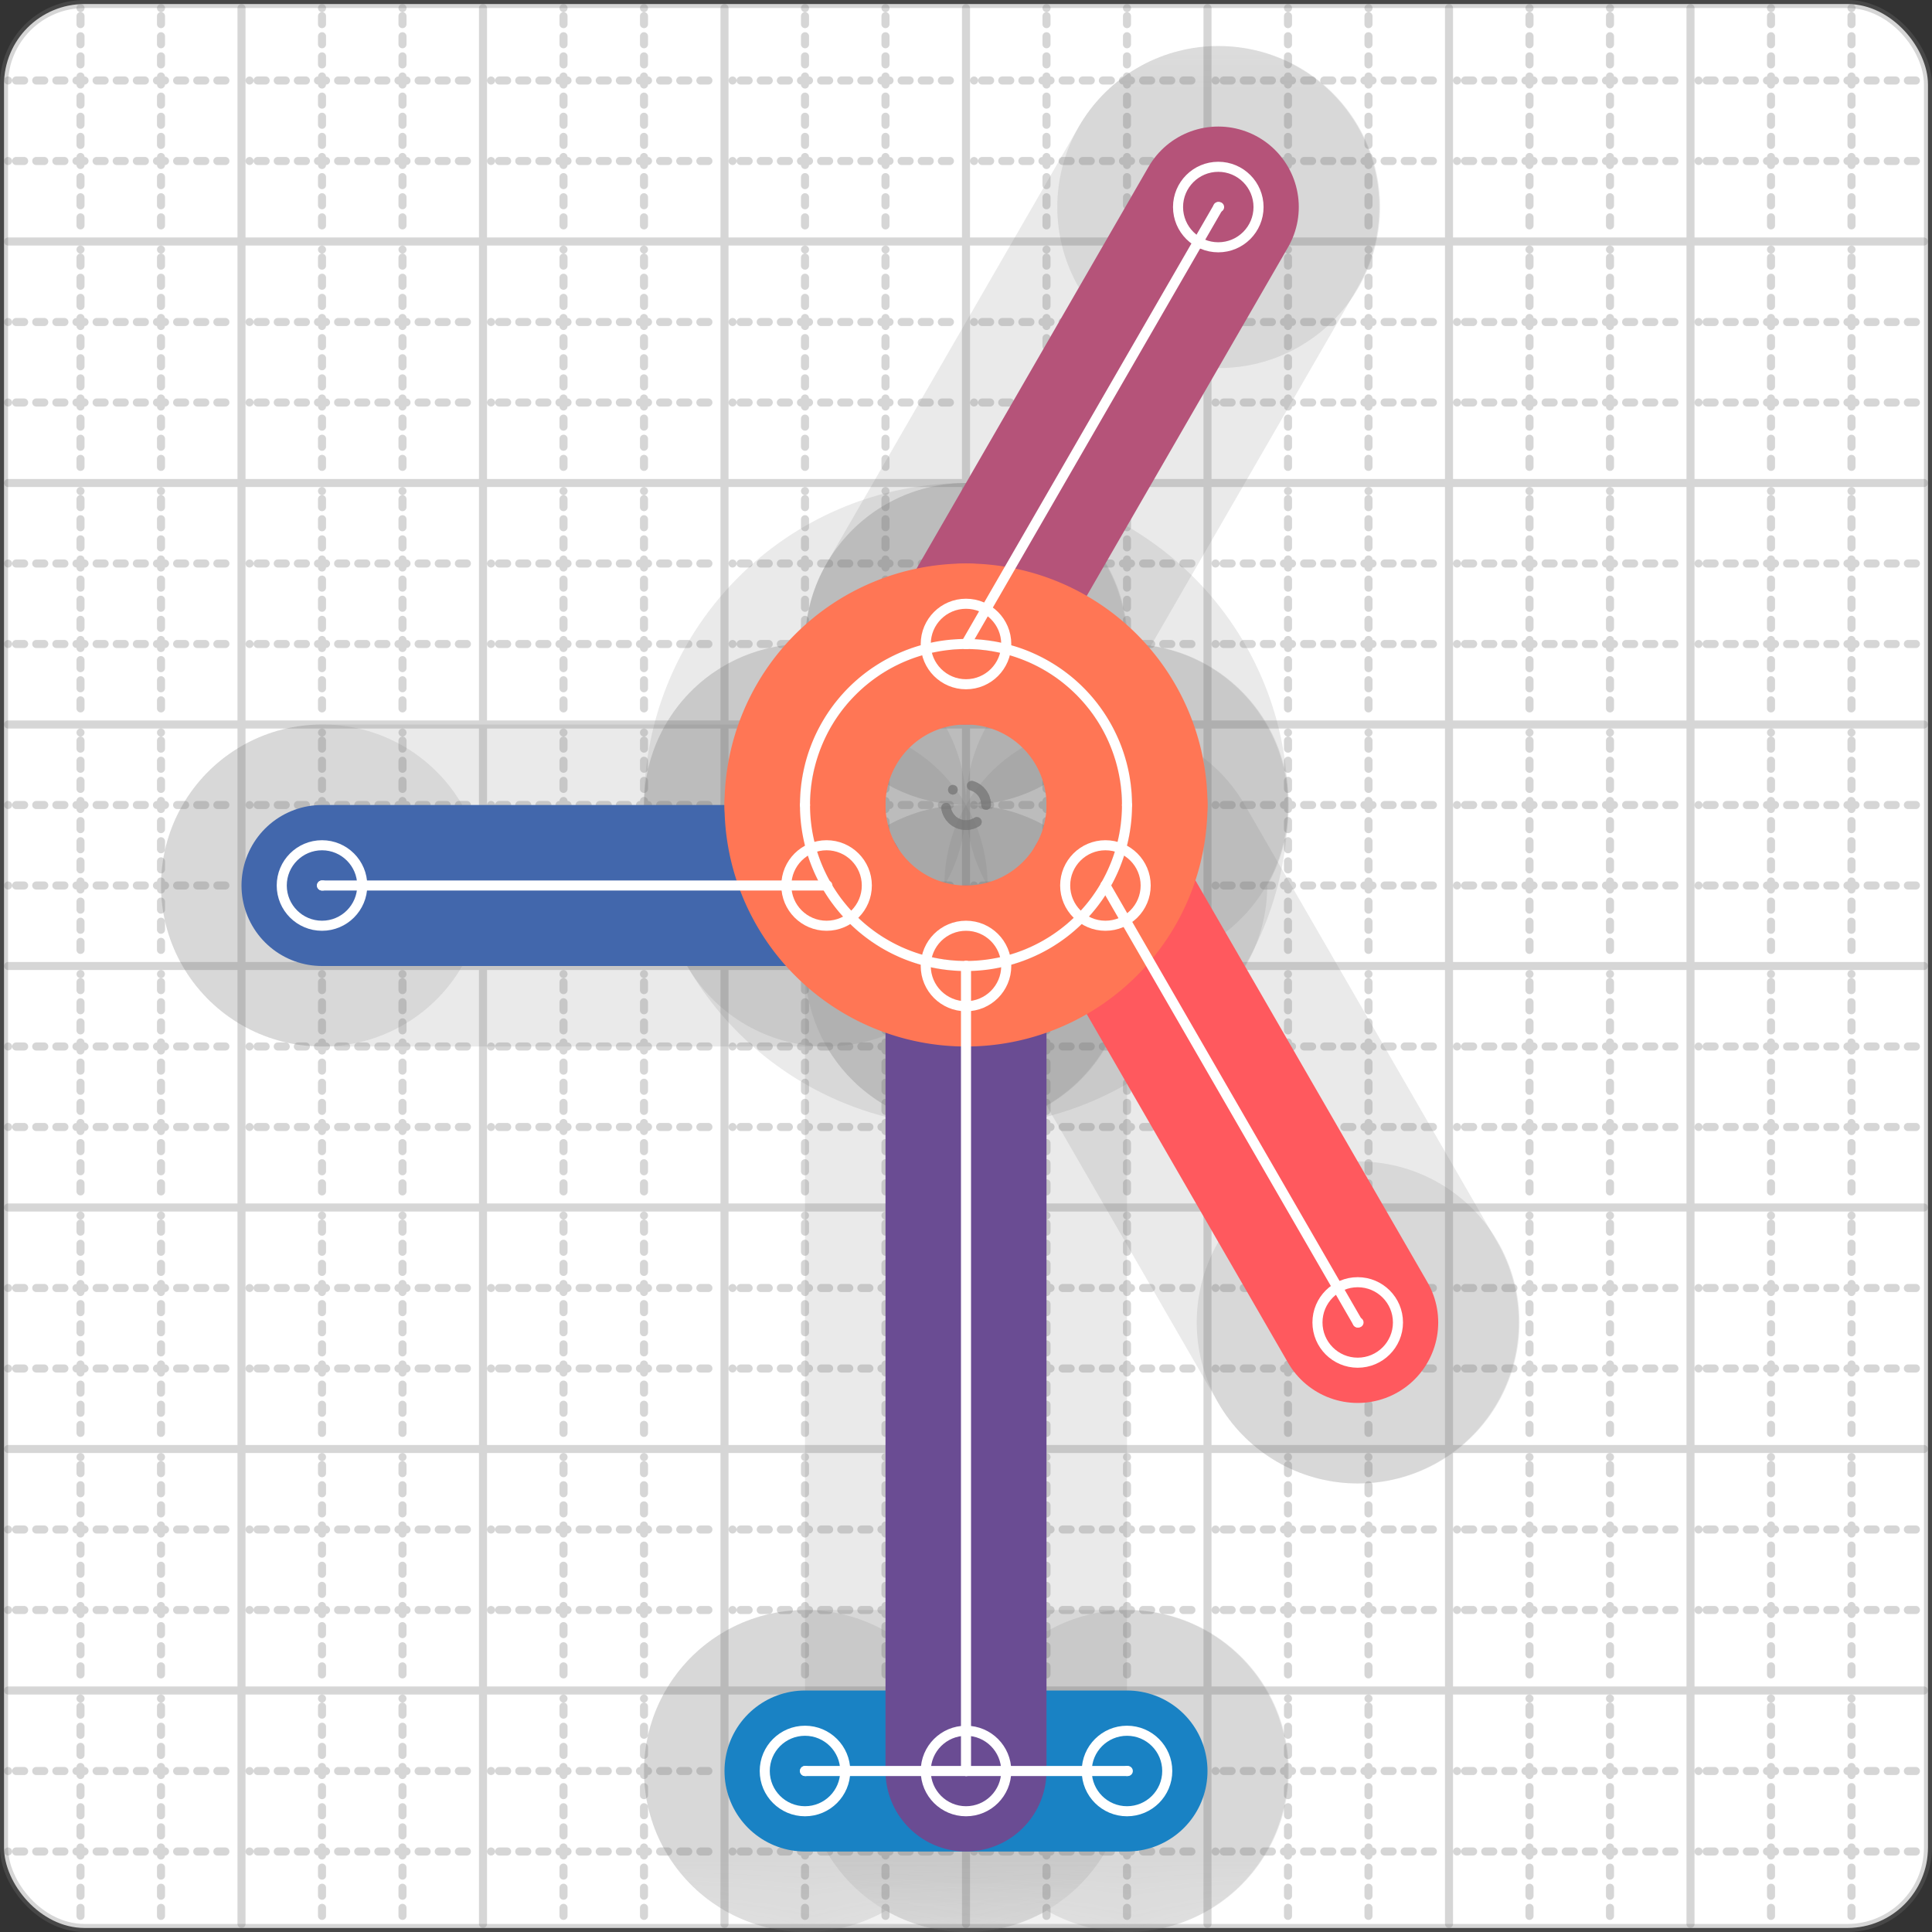 <svg xmlns="http://www.w3.org/2000/svg" width="24" height="24" viewBox="0 0 24 24" fill="none" stroke="currentColor" stroke-width="2" stroke-linecap="round" stroke-linejoin="round"><rect x="0" y="0" width="24" height="24" fill="#333333" stroke="none"/><style>
  @media screen and (prefers-color-scheme: light) {
    .svg-preview-grid-rect { fill: none }
  }
  @media screen and (prefers-color-scheme: dark) {
    .svg-preview-grid-rect { fill: none }
    .svg
    .svg-preview-grid-group,
    .svg-preview-radii-group,
    .svg-preview-shadow-mask-group,
    .svg-preview-shadow-group {
      stroke: #fff;
    }
  }
</style><g class="svg-preview-grid-group" stroke-linecap="butt" stroke-width="0.1" stroke="#777" stroke-opacity="0.3"><rect class="svg-preview-grid-rect" width="23.9" height="23.9" x="0.05" y="0.05" rx="1" fill="#fff"></rect><path stroke-dasharray="0 0.1 0.1 0.15 0.1 0.15 0.1 0.15 0.1 0.15 0.1 0.15 0.1 0.15 0.1 0.15 0.1 0.15 0.1 0.15 0.1 0.15 0.1 0.15 0 0.15" stroke-width="0.1" d="M0.1 1h23.8M1 0.1v23.8M0.1 2h23.8M2 0.1v23.8M0.1 4h23.8M4 0.1v23.8M0.1 5h23.8M5 0.1v23.8M0.1 7h23.8M7 0.1v23.8M0.1 8h23.8M8 0.1v23.8M0.1 10h23.8M10 0.1v23.8M0.1 11h23.8M11 0.1v23.8M0.1 13h23.8M13 0.1v23.8M0.1 14h23.8M14 0.1v23.8M0.1 16h23.8M16 0.1v23.8M0.1 17h23.8M17 0.1v23.8M0.1 19h23.8M19 0.1v23.8M0.1 20h23.8M20 0.1v23.8M0.1 22h23.8M22 0.1v23.8M0.1 23h23.8M23 0.1v23.8"></path><path d="M0.1 3h23.8M3 0.1v23.8M0.1 6h23.8M6 0.1v23.8M0.1 9h23.8M9 0.1v23.8M0.1 12h23.8M12 0.1v23.8M0.1 15h23.8M15 0.1v23.8M0.1 18h23.8M18 0.1v23.8M0.1 21h23.8M21 0.1v23.8"></path></g><g class="svg-preview-shadow-mask-group" stroke-width="4" stroke="#777" stroke-opacity="0.15"><mask id="svg-preview-shadow-mask-0" maskUnits="userSpaceOnUse" stroke-opacity="1" stroke-width="4" stroke="#000"><rect x="0" y="0" width="24" height="24" fill="#fff" stroke="none" rx="1"></rect><path d="M10 22h.01M14 22h.01"></path></mask><mask id="svg-preview-shadow-mask-1" maskUnits="userSpaceOnUse" stroke-opacity="1" stroke-width="4" stroke="#000"><rect x="0" y="0" width="24" height="24" fill="#fff" stroke="none" rx="1"></rect><path d="M10.268 11h.01M4 11h.01"></path></mask><mask id="svg-preview-shadow-mask-2" maskUnits="userSpaceOnUse" stroke-opacity="1" stroke-width="4" stroke="#000"><rect x="0" y="0" width="24" height="24" fill="#fff" stroke="none" rx="1"></rect><path d="M12 12h.01M12 22h.01"></path></mask><mask id="svg-preview-shadow-mask-3" maskUnits="userSpaceOnUse" stroke-opacity="1" stroke-width="4" stroke="#000"><rect x="0" y="0" width="24" height="24" fill="#fff" stroke="none" rx="1"></rect><path d="M12 8h.01M15.134 2.572h.01"></path></mask><mask id="svg-preview-shadow-mask-4" maskUnits="userSpaceOnUse" stroke-opacity="1" stroke-width="4" stroke="#000"><rect x="0" y="0" width="24" height="24" fill="#fff" stroke="none" rx="1"></rect><path d="M13.732 11h.01M16.866 16.428h.01"></path></mask><mask id="svg-preview-shadow-mask-5" maskUnits="userSpaceOnUse" stroke-opacity="1" stroke-width="4" stroke="#000"><rect x="0" y="0" width="24" height="24" fill="#fff" stroke="none" rx="1"></rect><path d="M12 8h.01M14 10h.01M12 12h.01M10 10h.01"></path></mask></g><g class="svg-preview-shadow-group" stroke-width="4" stroke="#777" stroke-opacity="0.15"><path mask="url(#svg-preview-shadow-mask-0)" d="M 10 22 L 14 22"></path><path mask="url(#svg-preview-shadow-mask-1)" d="M 10.268 11 L 4 11"></path><path mask="url(#svg-preview-shadow-mask-2)" d="M 12 12 L 12 22"></path><path mask="url(#svg-preview-shadow-mask-3)" d="M 12 8 L 15.134 2.572"></path><path mask="url(#svg-preview-shadow-mask-4)" d="M 13.732 11 L 16.866 16.428"></path><path mask="url(#svg-preview-shadow-mask-5)" d="M 12 8 A2 2 0 0 1 14 10"></path><path mask="url(#svg-preview-shadow-mask-5)" d="M 14 10 A2 2 0 0 1 12 12"></path><path mask="url(#svg-preview-shadow-mask-5)" d="M 12 12 A2 2 0 0 1 10 10"></path><path mask="url(#svg-preview-shadow-mask-5)" d="M 10 10 A2 2 0 0 1 12 8"></path><path d="M10 22h.01M14 22h.01M10.268 11h.01M4 11h.01M12 12h.01M12 22h.01M12 8h.01M15.134 2.572h.01M13.732 11h.01M16.866 16.428h.01M14 10h.01M10 10h.01"></path></g><g class="svg-preview-handles-group" stroke-width="0.12" stroke="#777" stroke-opacity="0.6"></g><g class="svg-preview-colored-path-group"><path d="M 10 22 L 14 22" stroke="#1982c4"></path><path d="M 10.268 11 L 4 11" stroke="#4267AC"></path><path d="M 12 12 L 12 22" stroke="#6a4c93"></path><path d="M 12 8 L 15.134 2.572" stroke="#B55379"></path><path d="M 13.732 11 L 16.866 16.428" stroke="#FF595E"></path><path d="M 12 8 A2 2 0 0 1 14 10" stroke="#FF7655"></path><path d="M 14 10 A2 2 0 0 1 12 12" stroke="#FF7655"></path><path d="M 12 12 A2 2 0 0 1 10 10" stroke="#FF7655"></path><path d="M 10 10 A2 2 0 0 1 12 8" stroke="#FF7655"></path></g><g class="svg-preview-radii-group" stroke-width="0.12" stroke-dasharray="0 0.25 0.25" stroke="#777" stroke-opacity="0.3"><circle cy="10" cx="12" r="0.25" stroke-dasharray="0"></circle><circle cy="10" cx="12" r="2"></circle><circle cy="10" cx="12" r="0.25" stroke-dasharray="0"></circle><circle cy="10" cx="12" r="2"></circle><circle cy="10" cx="12" r="0.25" stroke-dasharray="0"></circle><circle cy="10" cx="12" r="2"></circle><circle cy="10" cx="12" r="0.25" stroke-dasharray="0"></circle><circle cy="10" cx="12" r="2"></circle></g><g class="svg-preview-control-path-marker-mask-group" stroke-width="1" stroke="#000"><mask id="svg-preview-control-path-marker-mask-0" maskUnits="userSpaceOnUse"><rect x="0" y="0" width="24" height="24" fill="#fff" stroke="none" rx="1"></rect><path d="M10 22h.01"></path><path d="M14 22h.01"></path></mask><mask id="svg-preview-control-path-marker-mask-1" maskUnits="userSpaceOnUse"><rect x="0" y="0" width="24" height="24" fill="#fff" stroke="none" rx="1"></rect><path d="M10.268 11h.01"></path><path d="M4 11h.01"></path></mask><mask id="svg-preview-control-path-marker-mask-2" maskUnits="userSpaceOnUse"><rect x="0" y="0" width="24" height="24" fill="#fff" stroke="none" rx="1"></rect><path d="M12 12h.01"></path><path d="M12 22h.01"></path></mask><mask id="svg-preview-control-path-marker-mask-3" maskUnits="userSpaceOnUse"><rect x="0" y="0" width="24" height="24" fill="#fff" stroke="none" rx="1"></rect><path d="M12 8h.01"></path><path d="M15.134 2.572h.01"></path></mask><mask id="svg-preview-control-path-marker-mask-4" maskUnits="userSpaceOnUse"><rect x="0" y="0" width="24" height="24" fill="#fff" stroke="none" rx="1"></rect><path d="M13.732 11h.01"></path><path d="M16.866 16.428h.01"></path></mask></g><g class="svg-preview-control-path-group" stroke="#fff" stroke-width="0.125"><path mask="url(#svg-preview-control-path-marker-mask-0)" d="M 10 22 L 14 22"></path><path mask="url(#svg-preview-control-path-marker-mask-1)" d="M 10.268 11 L 4 11"></path><path mask="url(#svg-preview-control-path-marker-mask-2)" d="M 12 12 L 12 22"></path><path mask="url(#svg-preview-control-path-marker-mask-3)" d="M 12 8 L 15.134 2.572"></path><path mask="url(#svg-preview-control-path-marker-mask-4)" d="M 13.732 11 L 16.866 16.428"></path><path d="M 12 8 A2 2 0 0 1 14 10"></path><path d="M 14 10 A2 2 0 0 1 12 12"></path><path d="M 12 12 A2 2 0 0 1 10 10"></path><path d="M 10 10 A2 2 0 0 1 12 8"></path></g><g class="svg-preview-control-path-marker-group" stroke="#fff" stroke-width="0.125"><path d="M10 22h.01M14 22h.01M10.268 11h.01M4 11h.01M12 12h.01M12 22h.01M12 8h.01M15.134 2.572h.01M13.732 11h.01M16.866 16.428h.01"></path><circle cx="10" cy="22" r="0.5"></circle><circle cx="14" cy="22" r="0.5"></circle><circle cx="10.268" cy="11" r="0.5"></circle><circle cx="4" cy="11" r="0.5"></circle><circle cx="12" cy="12" r="0.5"></circle><circle cx="12" cy="22" r="0.5"></circle><circle cx="12" cy="8" r="0.5"></circle><circle cx="15.134" cy="2.572" r="0.5"></circle><circle cx="13.732" cy="11" r="0.5"></circle><circle cx="16.866" cy="16.428" r="0.5"></circle></g><g class="svg-preview-handles-group" stroke-width="0.12" stroke="#FFF" stroke-opacity="0.3"></g></svg>